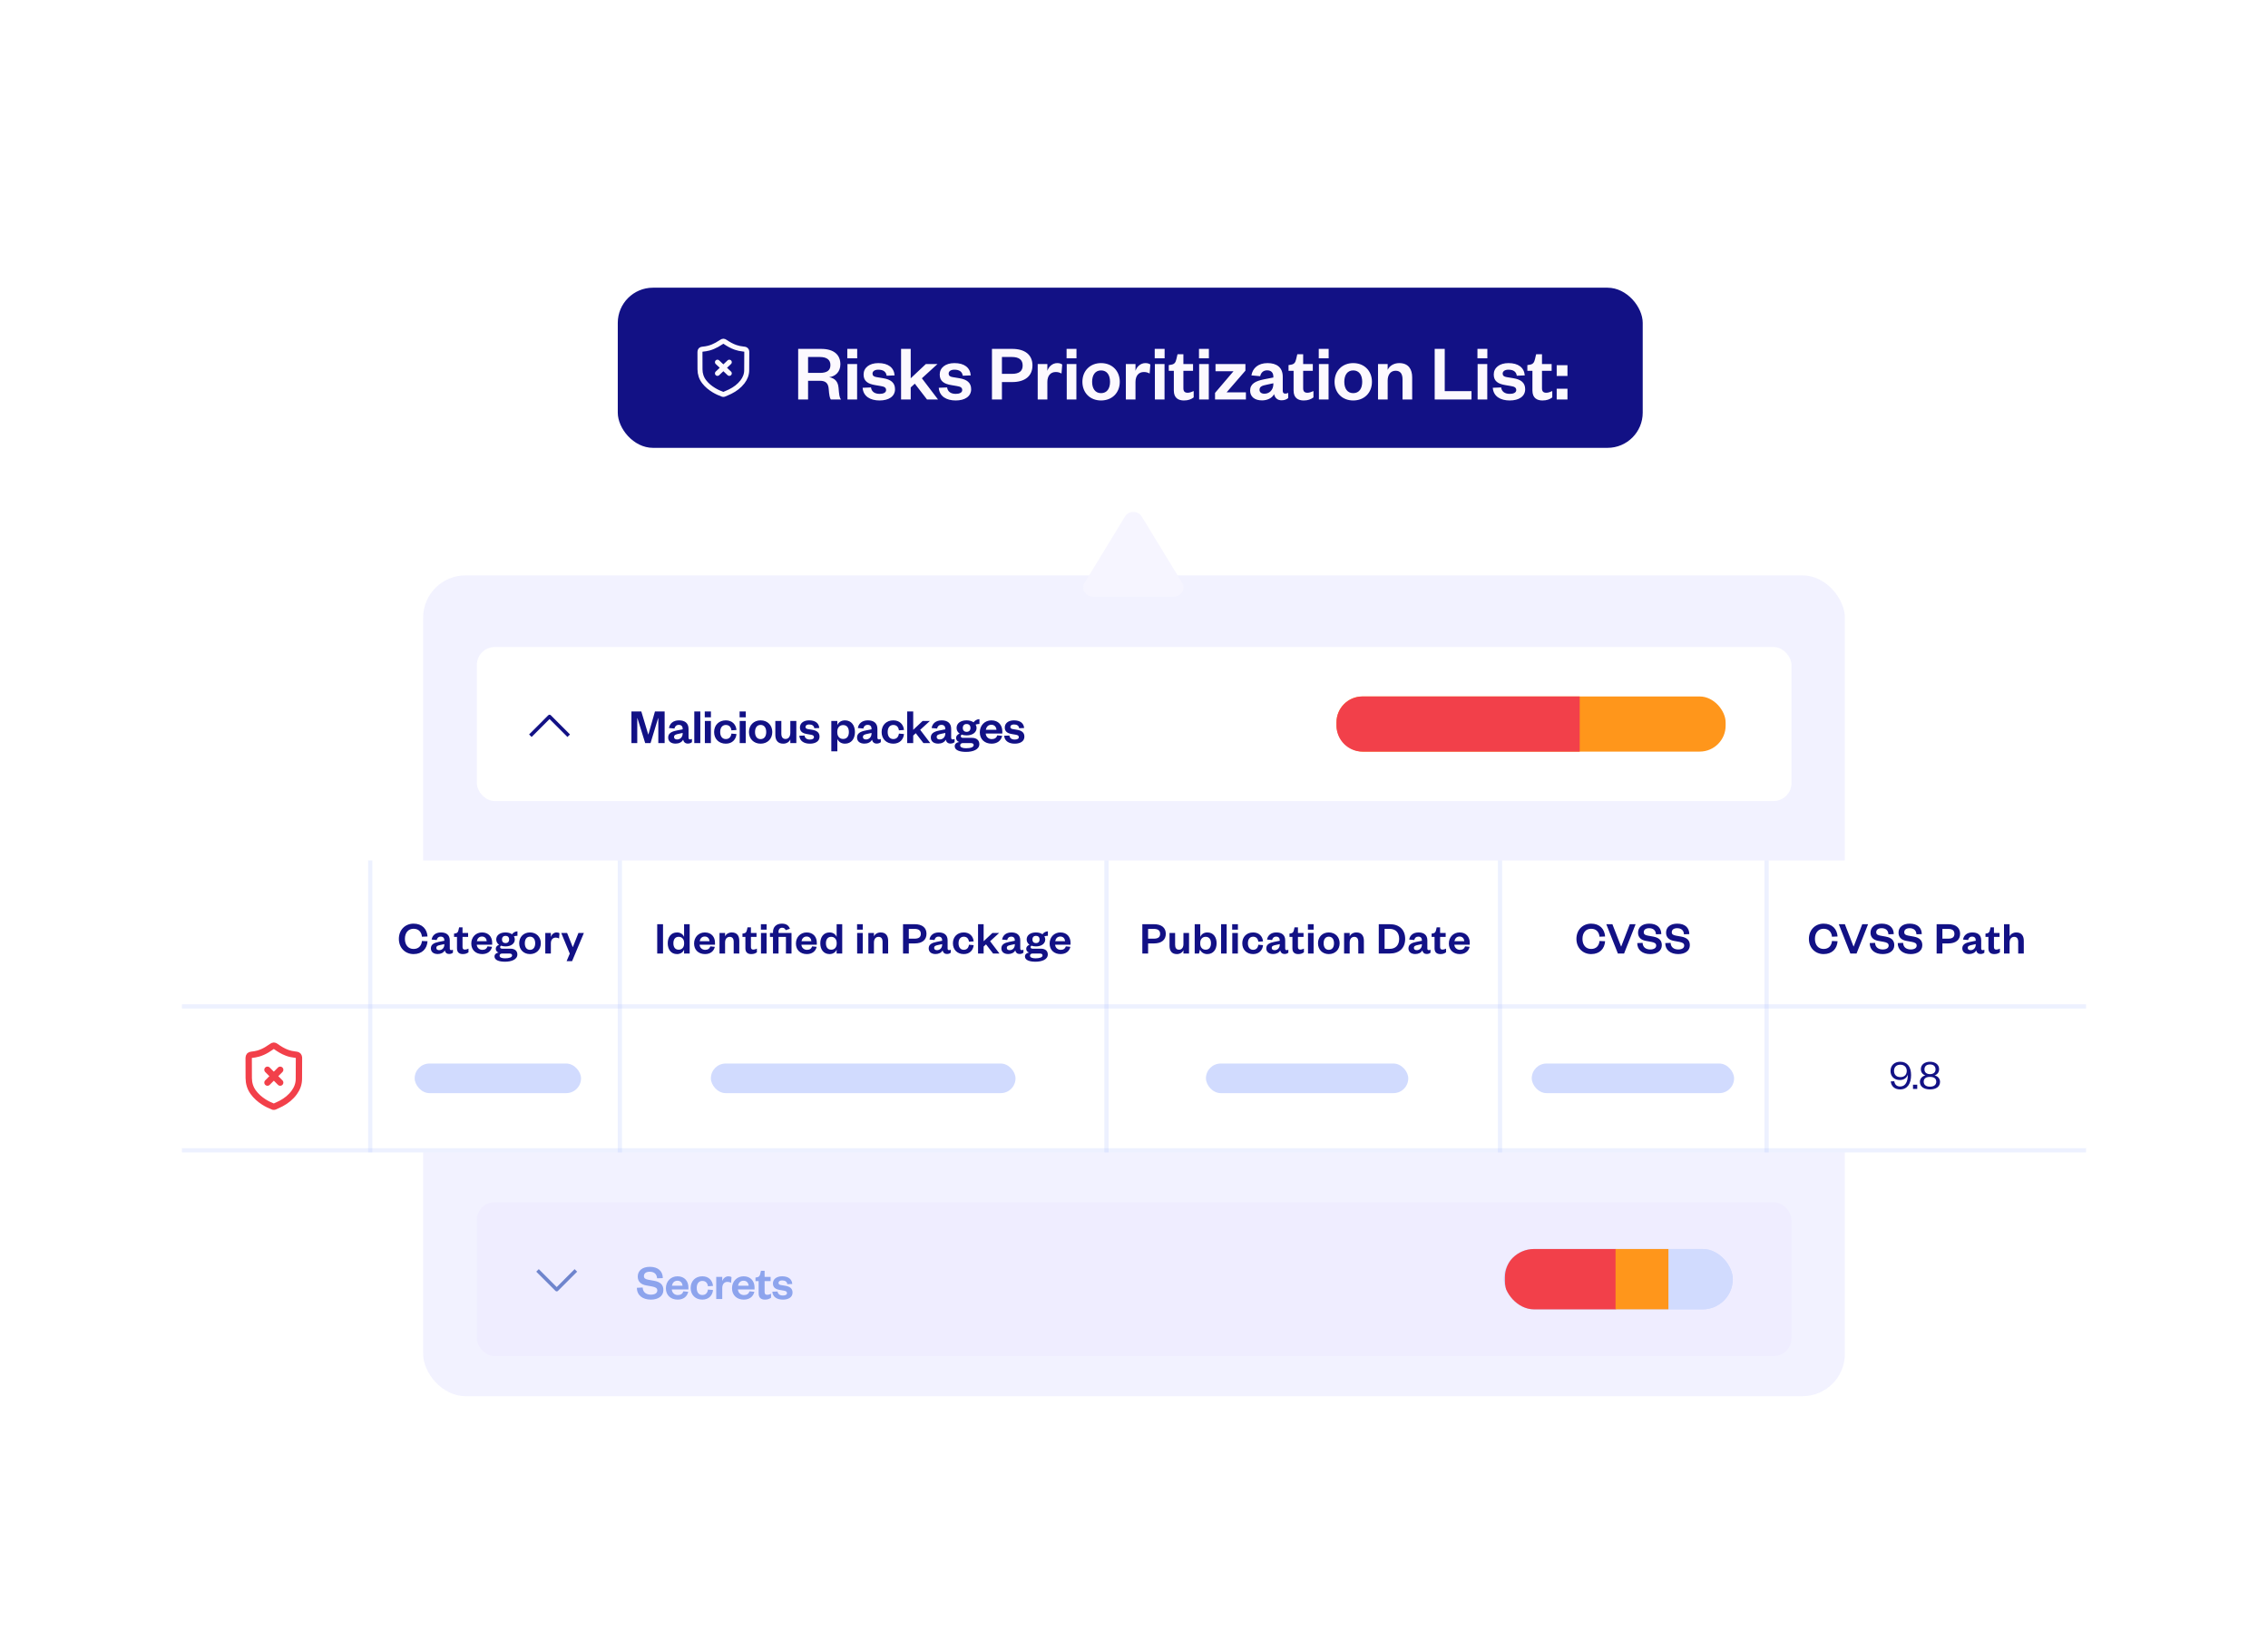 <?xml version="1.0" encoding="UTF-8"?>
<svg xmlns="http://www.w3.org/2000/svg" width="536" height="390" viewBox="0 0 536 390" fill="none">
  <g clip-path="url(#clip0_3443_2688)">
    <rect x="100" y="136" width="336" height="194" rx="10" fill="#F2F2FF"></rect>
    <rect x="112.698" y="152.932" width="310.683" height="36.401" rx="4.233" fill="white"></rect>
    <path d="M134.106 173.59L129.874 169.357L125.641 173.59" stroke="#121185" stroke-width="0.847" stroke-linecap="square" stroke-linejoin="round"></path>
    <path d="M153.744 175.631H152.476L150.651 169.752H150.604V175.631H149.229V168.164H151.564L153.199 173.592H153.235L154.787 168.164H157.075V175.631H155.581V169.752H155.534L153.744 175.631ZM161.336 173.367V173.237L160.352 173.45C159.736 173.581 159.297 173.687 159.297 174.209C159.297 174.564 159.57 174.778 160.02 174.778C160.767 174.778 161.336 174.209 161.336 173.367ZM162.722 172.277V174.363C162.722 174.635 162.864 174.766 163.09 174.766C163.232 174.766 163.374 174.73 163.528 174.659V175.418C163.303 175.595 163.018 175.749 162.544 175.749C161.952 175.749 161.573 175.406 161.442 174.837C161.146 175.441 160.435 175.761 159.664 175.761C158.574 175.761 157.91 175.216 157.91 174.315C157.91 173.32 158.716 172.905 159.902 172.668L161.336 172.384V172.265C161.336 171.684 161.027 171.329 160.423 171.329C159.83 171.329 159.51 171.684 159.392 172.194L158.1 172.075C158.278 171.009 159.096 170.262 160.482 170.262C161.833 170.262 162.722 170.902 162.722 172.277ZM164.083 168.164H165.505V175.631H164.083V168.164ZM166.58 170.404H168.003V175.631H166.58V170.404ZM166.557 169.551V168.164H168.014V169.551H166.557ZM168.769 173.023C168.769 171.364 169.919 170.262 171.531 170.262C173.083 170.262 173.937 171.281 174.055 172.538L172.858 172.621C172.752 171.838 172.313 171.352 171.531 171.352C170.749 171.352 170.203 171.933 170.203 173.023C170.203 174.102 170.749 174.683 171.531 174.683C172.313 174.683 172.752 174.185 172.858 173.391L174.055 173.498C173.937 174.754 173.083 175.773 171.531 175.773C169.919 175.773 168.769 174.683 168.769 173.023ZM174.815 170.404H176.238V175.631H174.815V170.404ZM174.792 169.551V168.164H176.249V169.551H174.792ZM178.439 173.023C178.439 174.007 178.889 174.695 179.754 174.695C180.631 174.695 181.081 174.007 181.081 173.023C181.081 172.028 180.631 171.341 179.754 171.341C178.889 171.341 178.439 172.028 178.439 173.023ZM182.515 173.023C182.515 174.647 181.378 175.773 179.754 175.773C178.142 175.773 177.004 174.647 177.004 173.023C177.004 171.4 178.142 170.262 179.754 170.262C181.378 170.262 182.515 171.4 182.515 173.023ZM186.778 173.201V170.404H188.2V175.631H186.778V174.778C186.505 175.382 185.889 175.773 185.095 175.773C183.708 175.773 183.234 174.837 183.234 173.675V170.404H184.656V173.391C184.656 174.185 184.953 174.659 185.652 174.659C186.351 174.659 186.778 174.09 186.778 173.201ZM188.907 173.901L190.139 173.853C190.222 174.481 190.696 174.801 191.419 174.801C191.941 174.801 192.367 174.623 192.367 174.244C192.367 173.889 192.13 173.735 191.609 173.652L190.779 173.509C189.665 173.332 189.049 172.917 189.049 171.945C189.049 170.949 189.89 170.262 191.218 170.262C192.664 170.262 193.529 170.914 193.624 172.075L192.45 172.123C192.356 171.53 191.953 171.234 191.206 171.234C190.696 171.234 190.365 171.459 190.365 171.815C190.365 172.099 190.554 172.265 190.933 172.324L191.929 172.49C193.031 172.668 193.683 173.13 193.683 174.114C193.683 175.18 192.759 175.773 191.407 175.773C190.045 175.773 189.002 175.18 188.907 173.901ZM197.878 172.917V173.118C197.878 174.078 198.447 174.659 199.253 174.659C200.154 174.659 200.616 174.007 200.616 173.023C200.616 172.028 200.154 171.376 199.253 171.376C198.447 171.376 197.878 171.969 197.878 172.917ZM197.89 174.635V177.575H196.468V170.404H197.89V171.412C198.127 170.772 198.755 170.262 199.692 170.262C201.232 170.262 202.05 171.483 202.05 173.023C202.05 174.564 201.232 175.773 199.692 175.773C198.755 175.773 198.127 175.263 197.89 174.635ZM205.971 173.367V173.237L204.988 173.45C204.371 173.581 203.933 173.687 203.933 174.209C203.933 174.564 204.206 174.778 204.656 174.778C205.403 174.778 205.971 174.209 205.971 173.367ZM207.358 172.277V174.363C207.358 174.635 207.5 174.766 207.725 174.766C207.868 174.766 208.01 174.73 208.164 174.659V175.418C207.939 175.595 207.654 175.749 207.18 175.749C206.588 175.749 206.208 175.406 206.078 174.837C205.782 175.441 205.071 175.761 204.3 175.761C203.21 175.761 202.546 175.216 202.546 174.315C202.546 173.32 203.352 172.905 204.537 172.668L205.971 172.384V172.265C205.971 171.684 205.663 171.329 205.059 171.329C204.466 171.329 204.146 171.684 204.028 172.194L202.736 172.075C202.914 171.009 203.731 170.262 205.118 170.262C206.469 170.262 207.358 170.902 207.358 172.277ZM208.353 173.023C208.353 171.364 209.503 170.262 211.114 170.262C212.667 170.262 213.52 171.281 213.639 172.538L212.442 172.621C212.335 171.838 211.897 171.352 211.114 171.352C210.332 171.352 209.787 171.933 209.787 173.023C209.787 174.102 210.332 174.683 211.114 174.683C211.897 174.683 212.335 174.185 212.442 173.391L213.639 173.498C213.52 174.754 212.667 175.773 211.114 175.773C209.503 175.773 208.353 174.683 208.353 173.023ZM215.821 173.853V175.631H214.399V168.164H215.821V172.502L218.049 170.404H219.768L217.469 172.502L219.851 175.631H218.227L216.426 173.296L215.821 173.853ZM223.405 173.367V173.237L222.421 173.45C221.805 173.581 221.366 173.687 221.366 174.209C221.366 174.564 221.639 174.778 222.089 174.778C222.836 174.778 223.405 174.209 223.405 173.367ZM224.792 172.277V174.363C224.792 174.635 224.934 174.766 225.159 174.766C225.301 174.766 225.443 174.73 225.597 174.659V175.418C225.372 175.595 225.088 175.749 224.614 175.749C224.021 175.749 223.642 175.406 223.512 174.837C223.215 175.441 222.504 175.761 221.734 175.761C220.644 175.761 219.98 175.216 219.98 174.315C219.98 173.32 220.786 172.905 221.971 172.668L223.405 172.384V172.265C223.405 171.684 223.097 171.329 222.492 171.329C221.9 171.329 221.58 171.684 221.461 172.194L220.169 172.075C220.347 171.009 221.165 170.262 222.552 170.262C223.903 170.262 224.792 170.902 224.792 172.277ZM230.798 172.052C230.798 173.142 229.802 173.818 228.427 173.818C228.001 173.818 227.609 173.758 227.278 173.628C227.147 173.711 227.064 173.841 227.064 174.007C227.064 174.244 227.218 174.398 227.609 174.398H229.695C230.857 174.398 231.449 175.026 231.449 175.868C231.449 177.172 229.932 177.717 228.309 177.717C226.863 177.717 225.63 177.349 225.63 176.378C225.63 175.844 226.057 175.465 226.673 175.382C226.199 175.228 225.95 174.849 225.95 174.422C225.95 173.948 226.282 173.592 226.792 173.391C226.341 173.083 226.069 172.621 226.069 172.052C226.069 170.938 227.052 170.262 228.427 170.262C229.067 170.262 229.66 170.428 230.086 170.724C230.383 170.309 230.904 169.978 231.473 169.978V171.115C231.189 171.115 230.845 171.163 230.572 171.258C230.715 171.483 230.798 171.755 230.798 172.052ZM226.922 176.164C226.922 176.638 227.467 176.852 228.309 176.852C229.352 176.852 230.11 176.615 230.11 176.105C230.11 175.761 229.826 175.631 229.352 175.631H227.609C227.23 175.631 226.922 175.785 226.922 176.164ZM229.352 172.052C229.352 171.447 228.984 171.127 228.439 171.127C227.906 171.127 227.538 171.447 227.538 172.052C227.538 172.656 227.906 172.976 228.439 172.976C228.984 172.976 229.352 172.656 229.352 172.052ZM235.695 173.806L236.845 173.924C236.572 175.086 235.672 175.773 234.332 175.773C232.721 175.773 231.559 174.742 231.559 173.095C231.559 171.447 232.732 170.262 234.297 170.262C236.004 170.262 236.881 171.447 236.881 172.869V173.379H232.958C233.005 174.149 233.609 174.695 234.38 174.695C235.079 174.695 235.494 174.398 235.695 173.806ZM232.981 172.49H235.494C235.447 171.886 235.079 171.305 234.285 171.305C233.503 171.305 233.112 171.838 232.981 172.49ZM237.319 173.901L238.551 173.853C238.634 174.481 239.108 174.801 239.831 174.801C240.353 174.801 240.779 174.623 240.779 174.244C240.779 173.889 240.542 173.735 240.021 173.652L239.191 173.509C238.077 173.332 237.461 172.917 237.461 171.945C237.461 170.949 238.302 170.262 239.63 170.262C241.075 170.262 241.941 170.914 242.035 172.075L240.862 172.123C240.767 171.53 240.364 171.234 239.618 171.234C239.108 171.234 238.776 171.459 238.776 171.815C238.776 172.099 238.966 172.265 239.345 172.324L240.341 172.49C241.443 172.668 242.095 173.13 242.095 174.114C242.095 175.18 241.17 175.773 239.819 175.773C238.456 175.773 237.413 175.18 237.319 173.901Z" fill="#121185"></path>
    <rect x="315.852" y="164.617" width="91.969" height="13.029" rx="6.131" fill="#FF961B"></rect>
    <path d="M315.852 170.748C315.852 167.362 318.597 164.617 321.983 164.617H373.332V177.646H321.983C318.597 177.646 315.852 174.901 315.852 171.515V170.748Z" fill="#F2404A"></path>
    <rect x="112.698" y="284.146" width="310.683" height="36.401" rx="4.233" fill="#EFEDFF"></rect>
    <path d="M127.335 300.574L131.568 304.807L135.8 300.574" stroke="#6F85CD" stroke-width="0.847" stroke-linecap="square" stroke-linejoin="round"></path>
    <path d="M150.519 304.38L151.882 304.321C151.942 305.483 152.783 306.004 153.826 306.004C154.75 306.004 155.343 305.637 155.343 305.009C155.343 304.44 154.893 304.226 154.11 304.072L152.688 303.812C151.527 303.598 150.721 302.958 150.721 301.726C150.721 300.327 151.823 299.426 153.565 299.426C155.521 299.426 156.623 300.434 156.647 302.093L155.284 302.14C155.236 301.121 154.573 300.588 153.553 300.588C152.676 300.588 152.179 300.979 152.179 301.619C152.179 302.164 152.57 302.354 153.245 302.484L154.62 302.733C156.09 303.006 156.777 303.705 156.777 304.914C156.777 306.383 155.509 307.177 153.826 307.177C151.906 307.177 150.519 306.182 150.519 304.38ZM161.506 305.21L162.655 305.329C162.383 306.49 161.482 307.177 160.143 307.177C158.531 307.177 157.369 306.146 157.369 304.499C157.369 302.852 158.543 301.666 160.107 301.666C161.814 301.666 162.691 302.852 162.691 304.274V304.783H158.768C158.815 305.554 159.42 306.099 160.19 306.099C160.889 306.099 161.304 305.803 161.506 305.21ZM158.792 303.894H161.304C161.257 303.29 160.889 302.709 160.095 302.709C159.313 302.709 158.922 303.243 158.792 303.894ZM163.223 304.428C163.223 302.769 164.373 301.666 165.985 301.666C167.537 301.666 168.39 302.686 168.509 303.942L167.312 304.025C167.205 303.243 166.767 302.757 165.985 302.757C165.202 302.757 164.657 303.337 164.657 304.428C164.657 305.506 165.202 306.087 165.985 306.087C166.767 306.087 167.205 305.589 167.312 304.795L168.509 304.902C168.39 306.158 167.537 307.177 165.985 307.177C164.373 307.177 163.223 306.087 163.223 304.428ZM172.884 301.88L172.777 303.207C172.505 303.053 172.268 302.982 171.924 302.982C171.189 302.982 170.691 303.503 170.691 304.451V307.035H169.269V301.809H170.691V302.804C170.881 302.212 171.426 301.666 172.149 301.666C172.469 301.666 172.73 301.749 172.884 301.88ZM177.134 305.21L178.283 305.329C178.011 306.49 177.11 307.177 175.771 307.177C174.159 307.177 172.997 306.146 172.997 304.499C172.997 302.852 174.171 301.666 175.735 301.666C177.442 301.666 178.319 302.852 178.319 304.274V304.783H174.396C174.443 305.554 175.048 306.099 175.818 306.099C176.517 306.099 176.932 305.803 177.134 305.21ZM174.42 303.894H176.932C176.885 303.29 176.517 302.709 175.723 302.709C174.941 302.709 174.55 303.243 174.42 303.894ZM179.291 305.708V302.804H178.544V301.963L178.9 301.903C179.409 301.82 179.551 301.56 179.67 301.074L179.836 300.363H180.701V301.809H182.123V302.804H180.701V305.388C180.701 305.838 180.903 306.04 181.329 306.04C181.614 306.04 181.91 305.933 182.218 305.791V306.727C181.839 307.011 181.412 307.177 180.772 307.177C179.966 307.177 179.291 306.822 179.291 305.708ZM182.527 305.305L183.76 305.257C183.843 305.886 184.317 306.206 185.04 306.206C185.561 306.206 185.988 306.028 185.988 305.649C185.988 305.293 185.751 305.139 185.229 305.056L184.4 304.914C183.286 304.736 182.669 304.321 182.669 303.349C182.669 302.354 183.511 301.666 184.838 301.666C186.284 301.666 187.149 302.318 187.244 303.48L186.071 303.527C185.976 302.934 185.573 302.638 184.826 302.638C184.317 302.638 183.985 302.863 183.985 303.219C183.985 303.503 184.175 303.669 184.554 303.729L185.549 303.894C186.652 304.072 187.303 304.534 187.303 305.518C187.303 306.585 186.379 307.177 185.028 307.177C183.665 307.177 182.622 306.585 182.527 305.305Z" fill="#8DA4ED"></path>
    <g clip-path="url(#clip1_3443_2688)">
      <rect x="355.416" y="295.213" width="54.097" height="14.267" rx="7.133" fill="#D1DBFE"></rect>
      <rect x="355.416" y="295.213" width="54.097" height="14.267" rx="6.772" fill="#D1DBFE"></rect>
      <path d="M355.657 301.923C355.657 298.182 358.689 295.15 362.43 295.15H381.9V309.542H362.43C358.689 309.542 355.657 306.51 355.657 302.769V301.923Z" fill="#F2404A"></path>
      <rect x="381.805" y="295.213" width="12.494" height="14.256" fill="#FF961B"></rect>
    </g>
  </g>
  <rect x="146" y="68" width="242.227" height="37.853" rx="8.318" fill="#121185"></rect>
  <path d="M169.555 85.61L172.354 88.25M172.354 85.61L169.555 88.25M170.829 93.212C170.096 92.945 169.386 92.628 168.72 92.224C167.84 91.69 167.05 91.052 166.422 90.237C165.75 89.37 165.439 88.385 165.433 87.302C165.426 85.957 165.426 84.611 165.423 83.266C165.423 83.229 165.423 83.193 165.426 83.155C165.451 82.751 165.606 82.578 166.016 82.532C166.517 82.477 167.013 82.418 167.5 82.285C168.176 82.101 168.817 81.834 169.423 81.494C169.809 81.277 170.181 81.038 170.554 80.801C170.871 80.6 171.051 80.594 171.366 80.806C172.141 81.331 172.95 81.796 173.841 82.106C174.412 82.304 174.998 82.427 175.599 82.487C175.731 82.501 175.863 82.515 175.993 82.541C176.286 82.6 176.437 82.765 176.478 83.058C176.485 83.11 176.487 83.164 176.487 83.217C176.48 84.637 176.469 86.055 176.467 87.475C176.467 88.519 176.101 89.431 175.469 90.254C174.699 91.258 173.705 91.991 172.576 92.551C172.088 92.794 171.579 92.993 171.081 93.212H170.829Z" stroke="#FCF9FE" stroke-width="1.182" stroke-linecap="round" stroke-linejoin="round"></path>
  <path d="M198.778 94.426H196.347C196.1 94.103 195.948 93.286 195.853 91.957C195.758 90.608 195.15 90 193.783 90H190.972V94.426H188.635V82.46H194.049C197.107 82.46 198.607 83.884 198.607 86.107C198.607 87.911 197.43 88.956 195.967 89.146C197.335 89.412 198.037 90.209 198.17 91.615C198.322 93.381 198.379 93.989 198.778 94.426ZM190.972 88.139H193.726C195.454 88.139 196.252 87.569 196.252 86.278C196.252 85.081 195.454 84.378 193.726 84.378H190.972V88.139ZM200.282 86.05H202.561V94.426H200.282V86.05ZM200.244 84.682V82.46H202.58V84.682H200.244ZM203.866 91.653L205.842 91.577C205.975 92.583 206.734 93.096 207.893 93.096C208.729 93.096 209.412 92.811 209.412 92.204C209.412 91.634 209.033 91.387 208.197 91.254L206.867 91.026C205.082 90.741 204.094 90.076 204.094 88.519C204.094 86.923 205.443 85.822 207.57 85.822C209.887 85.822 211.274 86.866 211.426 88.728L209.545 88.804C209.393 87.854 208.748 87.379 207.551 87.379C206.734 87.379 206.202 87.74 206.202 88.31C206.202 88.766 206.506 89.032 207.114 89.127L208.71 89.392C210.476 89.677 211.521 90.418 211.521 91.995C211.521 93.704 210.039 94.654 207.874 94.654C205.69 94.654 204.018 93.704 203.866 91.653ZM215.23 91.577V94.426H212.951V82.46H215.23V89.412L218.801 86.05H221.555L217.87 89.412L221.688 94.426H219.086L216.199 90.684L215.23 91.577ZM221.858 91.653L223.834 91.577C223.967 92.583 224.726 93.096 225.885 93.096C226.721 93.096 227.404 92.811 227.404 92.204C227.404 91.634 227.024 91.387 226.189 91.254L224.859 91.026C223.074 90.741 222.086 90.076 222.086 88.519C222.086 86.923 223.435 85.822 225.562 85.822C227.879 85.822 229.266 86.866 229.418 88.728L227.537 88.804C227.385 87.854 226.74 87.379 225.543 87.379C224.726 87.379 224.194 87.74 224.194 88.31C224.194 88.766 224.498 89.032 225.106 89.127L226.702 89.392C228.468 89.677 229.513 90.418 229.513 91.995C229.513 93.704 228.031 94.654 225.866 94.654C223.682 94.654 222.01 93.704 221.858 91.653ZM236.787 88.367H239.123C240.908 88.367 241.687 87.683 241.687 86.391C241.687 85.1 240.908 84.378 239.123 84.378H236.787V88.367ZM236.787 90.304V94.426H234.432V82.46H239.199C242.257 82.46 244.004 83.884 244.004 86.373C244.004 88.861 242.257 90.304 239.199 90.304H236.787ZM251.037 86.164L250.866 88.291C250.429 88.044 250.049 87.93 249.498 87.93C248.32 87.93 247.523 88.766 247.523 90.285V94.426H245.243V86.05H247.523V87.645C247.827 86.695 248.7 85.822 249.859 85.822C250.372 85.822 250.79 85.955 251.037 86.164ZM252.106 86.05H254.386V94.426H252.106V86.05ZM252.068 84.682V82.46H254.405V84.682H252.068ZM258.103 90.247C258.103 91.824 258.825 92.925 260.211 92.925C261.617 92.925 262.338 91.824 262.338 90.247C262.338 88.652 261.617 87.55 260.211 87.55C258.825 87.55 258.103 88.652 258.103 90.247ZM264.637 90.247C264.637 92.849 262.813 94.654 260.211 94.654C257.628 94.654 255.805 92.849 255.805 90.247C255.805 87.645 257.628 85.822 260.211 85.822C262.813 85.822 264.637 87.645 264.637 90.247ZM271.866 86.164L271.695 88.291C271.259 88.044 270.879 87.93 270.328 87.93C269.15 87.93 268.353 88.766 268.353 90.285V94.426H266.073V86.05H268.353V87.645C268.657 86.695 269.53 85.822 270.689 85.822C271.202 85.822 271.62 85.955 271.866 86.164ZM272.936 86.05H275.216V94.426H272.936V86.05ZM272.898 84.682V82.46H275.235V84.682H272.898ZM277.413 92.299V87.645H276.217V86.296L276.786 86.202C277.603 86.069 277.831 85.651 278.021 84.872L278.287 83.732H279.673V86.05H281.953V87.645H279.673V91.786C279.673 92.507 279.996 92.83 280.68 92.83C281.136 92.83 281.611 92.659 282.105 92.431V93.932C281.497 94.388 280.813 94.654 279.787 94.654C278.496 94.654 277.413 94.084 277.413 92.299ZM283.398 86.05H285.677V94.426H283.398V86.05ZM283.36 84.682V82.46H285.696V84.682H283.36ZM291.521 87.74H287.267V86.05H294.332V87.607L289.888 92.735H294.446V94.426H287.153V92.868L291.521 87.74ZM300.933 90.798V90.589L299.356 90.931C298.368 91.14 297.666 91.311 297.666 92.147C297.666 92.716 298.103 93.058 298.824 93.058C300.021 93.058 300.933 92.147 300.933 90.798ZM303.155 89.051V92.394C303.155 92.83 303.383 93.039 303.744 93.039C303.972 93.039 304.199 92.982 304.446 92.868V94.084C304.085 94.369 303.63 94.616 302.87 94.616C301.92 94.616 301.312 94.065 301.103 93.153C300.629 94.122 299.489 94.635 298.254 94.635C296.507 94.635 295.443 93.761 295.443 92.317C295.443 90.722 296.735 90.057 298.634 89.677L300.933 89.222V89.032C300.933 88.101 300.439 87.531 299.47 87.531C298.52 87.531 298.008 88.101 297.818 88.918L295.747 88.728C296.032 87.018 297.343 85.822 299.565 85.822C301.73 85.822 303.155 86.847 303.155 89.051ZM305.718 92.299V87.645H304.521V86.296L305.091 86.202C305.908 86.069 306.136 85.651 306.326 84.872L306.592 83.732H307.978V86.05H310.258V87.645H307.978V91.786C307.978 92.507 308.301 92.83 308.985 92.83C309.441 92.83 309.916 92.659 310.409 92.431V93.932C309.802 94.388 309.118 94.654 308.092 94.654C306.801 94.654 305.718 94.084 305.718 92.299ZM311.703 86.05H313.982V94.426H311.703V86.05ZM311.665 84.682V82.46H314.001V84.682H311.665ZM317.699 90.247C317.699 91.824 318.421 92.925 319.807 92.925C321.213 92.925 321.934 91.824 321.934 90.247C321.934 88.652 321.213 87.55 319.807 87.55C318.421 87.55 317.699 88.652 317.699 90.247ZM324.233 90.247C324.233 92.849 322.409 94.654 319.807 94.654C317.224 94.654 315.401 92.849 315.401 90.247C315.401 87.645 317.224 85.822 319.807 85.822C322.409 85.822 324.233 87.645 324.233 90.247ZM327.949 89.943V94.426H325.669V86.05H327.949V87.417C328.367 86.468 329.43 85.822 330.684 85.822C332.925 85.822 333.742 87.341 333.742 89.203V94.426H331.463V89.658C331.463 88.367 330.95 87.626 329.829 87.626C328.67 87.626 327.949 88.538 327.949 89.943ZM339.063 82.46H341.437V92.45H347.762V94.426H339.063V82.46ZM349.207 86.05H351.487V94.426H349.207V86.05ZM349.169 84.682V82.46H351.506V84.682H349.169ZM352.792 91.653L354.767 91.577C354.9 92.583 355.66 93.096 356.818 93.096C357.654 93.096 358.338 92.811 358.338 92.204C358.338 91.634 357.958 91.387 357.122 91.254L355.793 91.026C354.007 90.741 353.02 90.076 353.02 88.519C353.02 86.923 354.368 85.822 356.495 85.822C358.813 85.822 360.199 86.866 360.351 88.728L358.471 88.804C358.319 87.854 357.673 87.379 356.476 87.379C355.66 87.379 355.128 87.74 355.128 88.31C355.128 88.766 355.432 89.032 356.039 89.127L357.635 89.392C359.401 89.677 360.446 90.418 360.446 91.995C360.446 93.704 358.965 94.654 356.799 94.654C354.615 94.654 352.944 93.704 352.792 91.653ZM362.161 92.299V87.645H360.964V86.296L361.534 86.202C362.351 86.069 362.579 85.651 362.769 84.872L363.035 83.732H364.421V86.05H366.7V87.645H364.421V91.786C364.421 92.507 364.744 92.83 365.428 92.83C365.884 92.83 366.359 92.659 366.852 92.431V93.932C366.245 94.388 365.561 94.654 364.535 94.654C363.244 94.654 362.161 94.084 362.161 92.299ZM367.897 94.426V91.881H370.442V94.426H367.897ZM367.897 88.861V86.316H370.442V88.861H367.897Z" fill="#FCF9FE"></path>
  <path d="M265.871 122.082C266.751 120.639 268.949 120.639 269.828 122.082L279.39 137.771C280.269 139.213 279.17 141.016 277.412 141.016H258.288C256.529 141.016 255.43 139.213 256.309 137.771L265.871 122.082Z" fill="#F6F5FF"></path>
  <g filter="url(#filter0_d_3443_2688)">
    <rect x="43" y="199" width="450" height="69" rx="8" fill="white"></rect>
    <path d="M94.263 217.535C94.263 215.401 95.77 213.938 97.739 213.938C99.785 213.938 100.918 215.225 101.039 216.974L99.719 217.029C99.62 215.995 99.004 215.148 97.739 215.148C96.507 215.148 95.693 216.072 95.693 217.535C95.693 218.998 96.507 219.922 97.739 219.922C99.004 219.922 99.62 219.075 99.719 218.041L101.039 218.096C100.918 219.856 99.785 221.132 97.739 221.132C95.77 221.132 94.263 219.669 94.263 217.535ZM105.009 218.899V218.778L104.096 218.976C103.524 219.097 103.117 219.196 103.117 219.68C103.117 220.01 103.37 220.208 103.788 220.208C104.481 220.208 105.009 219.68 105.009 218.899ZM106.296 217.887V219.823C106.296 220.076 106.428 220.197 106.637 220.197C106.769 220.197 106.901 220.164 107.044 220.098V220.802C106.835 220.967 106.571 221.11 106.131 221.11C105.581 221.11 105.229 220.791 105.108 220.263C104.833 220.824 104.173 221.121 103.458 221.121C102.446 221.121 101.83 220.615 101.83 219.779C101.83 218.855 102.578 218.47 103.678 218.25L105.009 217.986V217.876C105.009 217.337 104.723 217.007 104.162 217.007C103.612 217.007 103.315 217.337 103.205 217.81L102.006 217.7C102.171 216.71 102.93 216.017 104.217 216.017C105.471 216.017 106.296 216.611 106.296 217.887ZM108.001 219.768V217.073H107.308V216.292L107.638 216.237C108.111 216.16 108.243 215.918 108.353 215.467L108.507 214.807H109.31V216.149H110.63V217.073H109.31V219.471C109.31 219.889 109.497 220.076 109.893 220.076C110.157 220.076 110.432 219.977 110.718 219.845V220.714C110.366 220.978 109.97 221.132 109.376 221.132C108.628 221.132 108.001 220.802 108.001 219.768ZM115.218 219.306L116.285 219.416C116.032 220.494 115.196 221.132 113.953 221.132C112.457 221.132 111.379 220.175 111.379 218.646C111.379 217.117 112.468 216.017 113.92 216.017C115.504 216.017 116.318 217.117 116.318 218.437V218.91H112.677C112.721 219.625 113.282 220.131 113.997 220.131C114.646 220.131 115.031 219.856 115.218 219.306ZM112.699 218.085H115.031C114.987 217.524 114.646 216.985 113.909 216.985C113.183 216.985 112.82 217.48 112.699 218.085ZM121.664 217.678C121.664 218.69 120.74 219.317 119.464 219.317C119.068 219.317 118.705 219.262 118.397 219.141C118.276 219.218 118.199 219.339 118.199 219.493C118.199 219.713 118.342 219.856 118.705 219.856H120.641C121.719 219.856 122.269 220.439 122.269 221.22C122.269 222.43 120.861 222.936 119.354 222.936C118.012 222.936 116.868 222.595 116.868 221.693C116.868 221.198 117.264 220.846 117.836 220.769C117.396 220.626 117.165 220.274 117.165 219.878C117.165 219.438 117.473 219.108 117.946 218.921C117.528 218.635 117.275 218.206 117.275 217.678C117.275 216.644 118.188 216.017 119.464 216.017C120.058 216.017 120.608 216.171 121.004 216.446C121.279 216.061 121.763 215.753 122.291 215.753V216.809C122.027 216.809 121.708 216.853 121.455 216.941C121.587 217.15 121.664 217.403 121.664 217.678ZM118.067 221.495C118.067 221.935 118.573 222.133 119.354 222.133C120.322 222.133 121.026 221.913 121.026 221.44C121.026 221.121 120.762 221 120.322 221H118.705C118.353 221 118.067 221.143 118.067 221.495ZM120.322 217.678C120.322 217.117 119.981 216.82 119.475 216.82C118.98 216.82 118.639 217.117 118.639 217.678C118.639 218.239 118.98 218.536 119.475 218.536C119.981 218.536 120.322 218.239 120.322 217.678ZM124.032 218.58C124.032 219.493 124.45 220.131 125.253 220.131C126.067 220.131 126.485 219.493 126.485 218.58C126.485 217.656 126.067 217.018 125.253 217.018C124.45 217.018 124.032 217.656 124.032 218.58ZM127.816 218.58C127.816 220.087 126.76 221.132 125.253 221.132C123.757 221.132 122.701 220.087 122.701 218.58C122.701 217.073 123.757 216.017 125.253 216.017C126.76 216.017 127.816 217.073 127.816 218.58ZM132.223 216.215L132.124 217.447C131.871 217.304 131.651 217.238 131.332 217.238C130.65 217.238 130.188 217.722 130.188 218.602V221H128.868V216.149H130.188V217.073C130.364 216.523 130.87 216.017 131.541 216.017C131.838 216.017 132.08 216.094 132.223 216.215ZM135.205 222.804H133.907L134.655 221.022L132.642 216.149H134.028L135.348 219.46H135.392L136.701 216.149H137.988L135.205 222.804Z" fill="#121185"></path>
    <path d="M155.319 214.07H156.694V221H155.319V214.07ZM161.681 218.668V218.481C161.681 217.601 161.142 217.051 160.394 217.051C159.569 217.051 159.14 217.656 159.14 218.58C159.14 219.493 159.569 220.098 160.394 220.098C161.142 220.098 161.681 219.559 161.681 218.668ZM161.67 221V220.076C161.45 220.659 160.856 221.132 159.998 221.132C158.557 221.132 157.809 220.01 157.809 218.58C157.809 217.15 158.557 216.017 159.998 216.017C160.856 216.017 161.45 216.49 161.67 217.084V214.07H162.99V221H161.67ZM167.873 219.306L168.94 219.416C168.687 220.494 167.851 221.132 166.608 221.132C165.112 221.132 164.034 220.175 164.034 218.646C164.034 217.117 165.123 216.017 166.575 216.017C168.159 216.017 168.973 217.117 168.973 218.437V218.91H165.332C165.376 219.625 165.937 220.131 166.652 220.131C167.301 220.131 167.686 219.856 167.873 219.306ZM165.354 218.085H167.686C167.642 217.524 167.301 216.985 166.564 216.985C165.838 216.985 165.475 217.48 165.354 218.085ZM171.36 218.404V221H170.04V216.149H171.36V216.941C171.602 216.391 172.218 216.017 172.944 216.017C174.242 216.017 174.715 216.897 174.715 217.975V221H173.395V218.239C173.395 217.491 173.098 217.062 172.449 217.062C171.778 217.062 171.36 217.59 171.36 218.404ZM176.161 219.768V217.073H175.468V216.292L175.798 216.237C176.271 216.16 176.403 215.918 176.513 215.467L176.667 214.807H177.47V216.149H178.79V217.073H177.47V219.471C177.47 219.889 177.657 220.076 178.053 220.076C178.317 220.076 178.592 219.977 178.878 219.845V220.714C178.526 220.978 178.13 221.132 177.536 221.132C176.788 221.132 176.161 220.802 176.161 219.768ZM179.847 216.149H181.167V221H179.847V216.149ZM179.825 215.357V214.07H181.178V215.357H179.825ZM182.682 217.073H181.967V216.149H182.682V215.929C182.682 214.697 183.496 213.938 184.772 213.938C185.817 213.938 186.378 214.356 186.686 215.148L185.685 215.478C185.564 215.159 185.3 214.906 184.849 214.906C184.332 214.906 183.991 215.247 183.991 215.885V216.149H187.06V221H185.74V217.073H183.991V221H182.682V217.073ZM191.939 219.306L193.006 219.416C192.753 220.494 191.917 221.132 190.674 221.132C189.178 221.132 188.1 220.175 188.1 218.646C188.1 217.117 189.189 216.017 190.641 216.017C192.225 216.017 193.039 217.117 193.039 218.437V218.91H189.398C189.442 219.625 190.003 220.131 190.718 220.131C191.367 220.131 191.752 219.856 191.939 219.306ZM189.42 218.085H191.752C191.708 217.524 191.367 216.985 190.63 216.985C189.904 216.985 189.541 217.48 189.42 218.085ZM197.735 218.668V218.481C197.735 217.601 197.196 217.051 196.448 217.051C195.623 217.051 195.194 217.656 195.194 218.58C195.194 219.493 195.623 220.098 196.448 220.098C197.196 220.098 197.735 219.559 197.735 218.668ZM197.724 221V220.076C197.504 220.659 196.91 221.132 196.052 221.132C194.611 221.132 193.863 220.01 193.863 218.58C193.863 217.15 194.611 216.017 196.052 216.017C196.91 216.017 197.504 216.49 197.724 217.084V214.07H199.044V221H197.724ZM202.571 216.149H203.891V221H202.571V216.149ZM202.549 215.357V214.07H203.902V215.357H202.549ZM206.539 218.404V221H205.219V216.149H206.539V216.941C206.781 216.391 207.397 216.017 208.123 216.017C209.421 216.017 209.894 216.897 209.894 217.975V221H208.574V218.239C208.574 217.491 208.277 217.062 207.628 217.062C206.957 217.062 206.539 217.59 206.539 218.404ZM214.78 217.491H216.133C217.167 217.491 217.618 217.095 217.618 216.347C217.618 215.599 217.167 215.181 216.133 215.181H214.78V217.491ZM214.78 218.613V221H213.416V214.07H216.177C217.948 214.07 218.96 214.895 218.96 216.336C218.96 217.777 217.948 218.613 216.177 218.613H214.78ZM222.662 218.899V218.778L221.749 218.976C221.177 219.097 220.77 219.196 220.77 219.68C220.77 220.01 221.023 220.208 221.441 220.208C222.134 220.208 222.662 219.68 222.662 218.899ZM223.949 217.887V219.823C223.949 220.076 224.081 220.197 224.29 220.197C224.422 220.197 224.554 220.164 224.697 220.098V220.802C224.488 220.967 224.224 221.11 223.784 221.11C223.234 221.11 222.882 220.791 222.761 220.263C222.486 220.824 221.826 221.121 221.111 221.121C220.099 221.121 219.483 220.615 219.483 219.779C219.483 218.855 220.231 218.47 221.331 218.25L222.662 217.986V217.876C222.662 217.337 222.376 217.007 221.815 217.007C221.265 217.007 220.968 217.337 220.858 217.81L219.659 217.7C219.824 216.71 220.583 216.017 221.87 216.017C223.124 216.017 223.949 216.611 223.949 217.887ZM225.202 218.58C225.202 217.04 226.269 216.017 227.765 216.017C229.206 216.017 229.998 216.963 230.108 218.129L228.997 218.206C228.898 217.48 228.491 217.029 227.765 217.029C227.039 217.029 226.533 217.568 226.533 218.58C226.533 219.581 227.039 220.12 227.765 220.12C228.491 220.12 228.898 219.658 228.997 218.921L230.108 219.02C229.998 220.186 229.206 221.132 227.765 221.132C226.269 221.132 225.202 220.12 225.202 218.58ZM232.464 219.35V221H231.144V214.07H232.464V218.096L234.532 216.149H236.127L233.993 218.096L236.204 221H234.697L233.025 218.833L232.464 219.35ZM239.833 218.899V218.778L238.92 218.976C238.348 219.097 237.941 219.196 237.941 219.68C237.941 220.01 238.194 220.208 238.612 220.208C239.305 220.208 239.833 219.68 239.833 218.899ZM241.12 217.887V219.823C241.12 220.076 241.252 220.197 241.461 220.197C241.593 220.197 241.725 220.164 241.868 220.098V220.802C241.659 220.967 241.395 221.11 240.955 221.11C240.405 221.11 240.053 220.791 239.932 220.263C239.657 220.824 238.997 221.121 238.282 221.121C237.27 221.121 236.654 220.615 236.654 219.779C236.654 218.855 237.402 218.47 238.502 218.25L239.833 217.986V217.876C239.833 217.337 239.547 217.007 238.986 217.007C238.436 217.007 238.139 217.337 238.029 217.81L236.83 217.7C236.995 216.71 237.754 216.017 239.041 216.017C240.295 216.017 241.12 216.611 241.12 217.887ZM247.024 217.678C247.024 218.69 246.1 219.317 244.824 219.317C244.428 219.317 244.065 219.262 243.757 219.141C243.636 219.218 243.559 219.339 243.559 219.493C243.559 219.713 243.702 219.856 244.065 219.856H246.001C247.079 219.856 247.629 220.439 247.629 221.22C247.629 222.43 246.221 222.936 244.714 222.936C243.372 222.936 242.228 222.595 242.228 221.693C242.228 221.198 242.624 220.846 243.196 220.769C242.756 220.626 242.525 220.274 242.525 219.878C242.525 219.438 242.833 219.108 243.306 218.921C242.888 218.635 242.635 218.206 242.635 217.678C242.635 216.644 243.548 216.017 244.824 216.017C245.418 216.017 245.968 216.171 246.364 216.446C246.639 216.061 247.123 215.753 247.651 215.753V216.809C247.387 216.809 247.068 216.853 246.815 216.941C246.947 217.15 247.024 217.403 247.024 217.678ZM243.427 221.495C243.427 221.935 243.933 222.133 244.714 222.133C245.682 222.133 246.386 221.913 246.386 221.44C246.386 221.121 246.122 221 245.682 221H244.065C243.713 221 243.427 221.143 243.427 221.495ZM245.682 217.678C245.682 217.117 245.341 216.82 244.835 216.82C244.34 216.82 243.999 217.117 243.999 217.678C243.999 218.239 244.34 218.536 244.835 218.536C245.341 218.536 245.682 218.239 245.682 217.678ZM251.9 219.306L252.967 219.416C252.714 220.494 251.878 221.132 250.635 221.132C249.139 221.132 248.061 220.175 248.061 218.646C248.061 217.117 249.15 216.017 250.602 216.017C252.186 216.017 253 217.117 253 218.437V218.91H249.359C249.403 219.625 249.964 220.131 250.679 220.131C251.328 220.131 251.713 219.856 251.9 219.306ZM249.381 218.085H251.713C251.669 217.524 251.328 216.985 250.591 216.985C249.865 216.985 249.502 217.48 249.381 218.085Z" fill="#121185"></path>
    <path d="M271.334 217.491H272.687C273.721 217.491 274.172 217.095 274.172 216.347C274.172 215.599 273.721 215.181 272.687 215.181H271.334V217.491ZM271.334 218.613V221H269.97V214.07H272.731C274.502 214.07 275.514 214.895 275.514 216.336C275.514 217.777 274.502 218.613 272.731 218.613H271.334ZM279.686 218.745V216.149H281.006V221H279.686V220.208C279.433 220.769 278.861 221.132 278.124 221.132C276.837 221.132 276.397 220.263 276.397 219.185V216.149H277.717V218.921C277.717 219.658 277.992 220.098 278.641 220.098C279.29 220.098 279.686 219.57 279.686 218.745ZM283.653 218.481V218.668C283.653 219.559 284.181 220.098 284.929 220.098C285.765 220.098 286.194 219.493 286.194 218.58C286.194 217.656 285.765 217.051 284.929 217.051C284.181 217.051 283.653 217.601 283.653 218.481ZM283.598 220.065L283.356 221H282.344V214.07H283.664V217.084C283.884 216.49 284.467 216.017 285.336 216.017C286.766 216.017 287.525 217.15 287.525 218.58C287.525 220.01 286.766 221.132 285.314 221.132C284.467 221.132 283.851 220.67 283.598 220.065ZM288.579 214.07H289.899V221H288.579V214.07ZM291.227 216.149H292.547V221H291.227V216.149ZM291.205 215.357V214.07H292.558V215.357H291.205ZM293.589 218.58C293.589 217.04 294.656 216.017 296.152 216.017C297.593 216.017 298.385 216.963 298.495 218.129L297.384 218.206C297.285 217.48 296.878 217.029 296.152 217.029C295.426 217.029 294.92 217.568 294.92 218.58C294.92 219.581 295.426 220.12 296.152 220.12C296.878 220.12 297.285 219.658 297.384 218.921L298.495 219.02C298.385 220.186 297.593 221.132 296.152 221.132C294.656 221.132 293.589 220.12 293.589 218.58ZM302.445 218.899V218.778L301.532 218.976C300.96 219.097 300.553 219.196 300.553 219.68C300.553 220.01 300.806 220.208 301.224 220.208C301.917 220.208 302.445 219.68 302.445 218.899ZM303.732 217.887V219.823C303.732 220.076 303.864 220.197 304.073 220.197C304.205 220.197 304.337 220.164 304.48 220.098V220.802C304.271 220.967 304.007 221.11 303.567 221.11C303.017 221.11 302.665 220.791 302.544 220.263C302.269 220.824 301.609 221.121 300.894 221.121C299.882 221.121 299.266 220.615 299.266 219.779C299.266 218.855 300.014 218.47 301.114 218.25L302.445 217.986V217.876C302.445 217.337 302.159 217.007 301.598 217.007C301.048 217.007 300.751 217.337 300.641 217.81L299.442 217.7C299.607 216.71 300.366 216.017 301.653 216.017C302.907 216.017 303.732 216.611 303.732 217.887ZM305.437 219.768V217.073H304.744V216.292L305.074 216.237C305.547 216.16 305.679 215.918 305.789 215.467L305.943 214.807H306.746V216.149H308.066V217.073H306.746V219.471C306.746 219.889 306.933 220.076 307.329 220.076C307.593 220.076 307.868 219.977 308.154 219.845V220.714C307.802 220.978 307.406 221.132 306.812 221.132C306.064 221.132 305.437 220.802 305.437 219.768ZM309.123 216.149H310.443V221H309.123V216.149ZM309.101 215.357V214.07H310.454V215.357H309.101ZM312.815 218.58C312.815 219.493 313.233 220.131 314.036 220.131C314.85 220.131 315.268 219.493 315.268 218.58C315.268 217.656 314.85 217.018 314.036 217.018C313.233 217.018 312.815 217.656 312.815 218.58ZM316.599 218.58C316.599 220.087 315.543 221.132 314.036 221.132C312.54 221.132 311.484 220.087 311.484 218.58C311.484 217.073 312.54 216.017 314.036 216.017C315.543 216.017 316.599 217.073 316.599 218.58ZM318.972 218.404V221H317.652V216.149H318.972V216.941C319.214 216.391 319.83 216.017 320.556 216.017C321.854 216.017 322.327 216.897 322.327 217.975V221H321.007V218.239C321.007 217.491 320.71 217.062 320.061 217.062C319.39 217.062 318.972 217.59 318.972 218.404ZM327.223 219.9H328.378C329.841 219.9 330.666 219.02 330.666 217.524C330.666 216.05 329.841 215.17 328.378 215.17H327.223V219.9ZM325.848 221V214.07H328.466C330.699 214.07 332.085 215.368 332.085 217.535C332.085 219.702 330.699 221 328.466 221H325.848ZM336.04 218.899V218.778L335.127 218.976C334.555 219.097 334.148 219.196 334.148 219.68C334.148 220.01 334.401 220.208 334.819 220.208C335.512 220.208 336.04 219.68 336.04 218.899ZM337.327 217.887V219.823C337.327 220.076 337.459 220.197 337.668 220.197C337.8 220.197 337.932 220.164 338.075 220.098V220.802C337.866 220.967 337.602 221.11 337.162 221.11C336.612 221.11 336.26 220.791 336.139 220.263C335.864 220.824 335.204 221.121 334.489 221.121C333.477 221.121 332.861 220.615 332.861 219.779C332.861 218.855 333.609 218.47 334.709 218.25L336.04 217.986V217.876C336.04 217.337 335.754 217.007 335.193 217.007C334.643 217.007 334.346 217.337 334.236 217.81L333.037 217.7C333.202 216.71 333.961 216.017 335.248 216.017C336.502 216.017 337.327 216.611 337.327 217.887ZM339.031 219.768V217.073H338.338V216.292L338.668 216.237C339.141 216.16 339.273 215.918 339.383 215.467L339.537 214.807H340.34V216.149H341.66V217.073H340.34V219.471C340.34 219.889 340.527 220.076 340.923 220.076C341.187 220.076 341.462 219.977 341.748 219.845V220.714C341.396 220.978 341 221.132 340.406 221.132C339.658 221.132 339.031 220.802 339.031 219.768ZM346.249 219.306L347.316 219.416C347.063 220.494 346.227 221.132 344.984 221.132C343.488 221.132 342.41 220.175 342.41 218.646C342.41 217.117 343.499 216.017 344.951 216.017C346.535 216.017 347.349 217.117 347.349 218.437V218.91H343.708C343.752 219.625 344.313 220.131 345.028 220.131C345.677 220.131 346.062 219.856 346.249 219.306ZM343.73 218.085H346.062C346.018 217.524 345.677 216.985 344.94 216.985C344.214 216.985 343.851 217.48 343.73 218.085Z" fill="#121185"></path>
    <path d="M372.56 217.535C372.56 215.401 374.067 213.938 376.036 213.938C378.082 213.938 379.215 215.225 379.336 216.974L378.016 217.029C377.917 215.995 377.301 215.148 376.036 215.148C374.804 215.148 373.99 216.072 373.99 217.535C373.99 218.998 374.804 219.922 376.036 219.922C377.301 219.922 377.917 219.075 378.016 218.041L379.336 218.096C379.215 219.856 378.082 221.132 376.036 221.132C374.067 221.132 372.56 219.669 372.56 217.535ZM383.82 221H382.357L379.618 214.07H381.059L383.105 219.328H383.149L385.173 214.07H386.548L383.82 221ZM386.932 218.536L388.197 218.481C388.252 219.559 389.033 220.043 390.001 220.043C390.859 220.043 391.409 219.702 391.409 219.119C391.409 218.591 390.991 218.393 390.265 218.25L388.945 218.008C387.867 217.81 387.119 217.216 387.119 216.072C387.119 214.774 388.142 213.938 389.759 213.938C391.574 213.938 392.597 214.873 392.619 216.413L391.354 216.457C391.31 215.511 390.694 215.016 389.748 215.016C388.934 215.016 388.472 215.379 388.472 215.973C388.472 216.479 388.835 216.655 389.462 216.776L390.738 217.007C392.102 217.26 392.74 217.909 392.74 219.031C392.74 220.395 391.563 221.132 390.001 221.132C388.219 221.132 386.932 220.208 386.932 218.536ZM393.554 218.536L394.819 218.481C394.874 219.559 395.655 220.043 396.623 220.043C397.481 220.043 398.031 219.702 398.031 219.119C398.031 218.591 397.613 218.393 396.887 218.25L395.567 218.008C394.489 217.81 393.741 217.216 393.741 216.072C393.741 214.774 394.764 213.938 396.381 213.938C398.196 213.938 399.219 214.873 399.241 216.413L397.976 216.457C397.932 215.511 397.316 215.016 396.37 215.016C395.556 215.016 395.094 215.379 395.094 215.973C395.094 216.479 395.457 216.655 396.084 216.776L397.36 217.007C398.724 217.26 399.362 217.909 399.362 219.031C399.362 220.395 398.185 221.132 396.623 221.132C394.841 221.132 393.554 220.208 393.554 218.536Z" fill="#121185"></path>
    <path d="M427.5 217.535C427.5 215.401 429.007 213.938 430.976 213.938C433.022 213.938 434.155 215.225 434.276 216.974L432.956 217.029C432.857 215.995 432.241 215.148 430.976 215.148C429.744 215.148 428.93 216.072 428.93 217.535C428.93 218.998 429.744 219.922 430.976 219.922C432.241 219.922 432.857 219.075 432.956 218.041L434.276 218.096C434.155 219.856 433.022 221.132 430.976 221.132C429.007 221.132 427.5 219.669 427.5 217.535ZM438.76 221H437.297L434.558 214.07H435.999L438.045 219.328H438.089L440.113 214.07H441.488L438.76 221ZM441.872 218.536L443.137 218.481C443.192 219.559 443.973 220.043 444.941 220.043C445.799 220.043 446.349 219.702 446.349 219.119C446.349 218.591 445.931 218.393 445.205 218.25L443.885 218.008C442.807 217.81 442.059 217.216 442.059 216.072C442.059 214.774 443.082 213.938 444.699 213.938C446.514 213.938 447.537 214.873 447.559 216.413L446.294 216.457C446.25 215.511 445.634 215.016 444.688 215.016C443.874 215.016 443.412 215.379 443.412 215.973C443.412 216.479 443.775 216.655 444.402 216.776L445.678 217.007C447.042 217.26 447.68 217.909 447.68 219.031C447.68 220.395 446.503 221.132 444.941 221.132C443.159 221.132 441.872 220.208 441.872 218.536ZM448.494 218.536L449.759 218.481C449.814 219.559 450.595 220.043 451.563 220.043C452.421 220.043 452.971 219.702 452.971 219.119C452.971 218.591 452.553 218.393 451.827 218.25L450.507 218.008C449.429 217.81 448.681 217.216 448.681 216.072C448.681 214.774 449.704 213.938 451.321 213.938C453.136 213.938 454.159 214.873 454.181 216.413L452.916 216.457C452.872 215.511 452.256 215.016 451.31 215.016C450.496 215.016 450.034 215.379 450.034 215.973C450.034 216.479 450.397 216.655 451.024 216.776L452.3 217.007C453.664 217.26 454.302 217.909 454.302 219.031C454.302 220.395 453.125 221.132 451.563 221.132C449.781 221.132 448.494 220.208 448.494 218.536ZM459.051 217.491H460.404C461.438 217.491 461.889 217.095 461.889 216.347C461.889 215.599 461.438 215.181 460.404 215.181H459.051V217.491ZM459.051 218.613V221H457.687V214.07H460.448C462.219 214.07 463.231 214.895 463.231 216.336C463.231 217.777 462.219 218.613 460.448 218.613H459.051ZM466.933 218.899V218.778L466.02 218.976C465.448 219.097 465.041 219.196 465.041 219.68C465.041 220.01 465.294 220.208 465.712 220.208C466.405 220.208 466.933 219.68 466.933 218.899ZM468.22 217.887V219.823C468.22 220.076 468.352 220.197 468.561 220.197C468.693 220.197 468.825 220.164 468.968 220.098V220.802C468.759 220.967 468.495 221.11 468.055 221.11C467.505 221.11 467.153 220.791 467.032 220.263C466.757 220.824 466.097 221.121 465.382 221.121C464.37 221.121 463.754 220.615 463.754 219.779C463.754 218.855 464.502 218.47 465.602 218.25L466.933 217.986V217.876C466.933 217.337 466.647 217.007 466.086 217.007C465.536 217.007 465.239 217.337 465.129 217.81L463.93 217.7C464.095 216.71 464.854 216.017 466.141 216.017C467.395 216.017 468.22 216.611 468.22 217.887ZM469.925 219.768V217.073H469.232V216.292L469.562 216.237C470.035 216.16 470.167 215.918 470.277 215.467L470.431 214.807H471.234V216.149H472.554V217.073H471.234V219.471C471.234 219.889 471.421 220.076 471.817 220.076C472.081 220.076 472.356 219.977 472.642 219.845V220.714C472.29 220.978 471.894 221.132 471.3 221.132C470.552 221.132 469.925 220.802 469.925 219.768ZM474.93 218.404V221H473.61V214.07H474.93V216.941C475.172 216.391 475.788 216.017 476.514 216.017C477.812 216.017 478.285 216.897 478.285 217.975V221H476.965V218.239C476.965 217.491 476.668 217.062 476.019 217.062C475.348 217.062 474.93 217.59 474.93 218.404Z" fill="#121185"></path>
    <path d="M449.058 252.43C450.338 252.43 450.888 251.26 450.878 249.61C450.658 250.34 450.018 250.9 448.998 250.9C447.638 250.9 446.788 250.01 446.788 248.77C446.788 247.47 447.678 246.58 449.088 246.58C450.768 246.58 451.648 247.8 451.648 249.73C451.648 251.7 450.818 253.12 449.048 253.12C447.798 253.12 446.958 252.4 446.848 251.22L447.678 251.19C447.788 251.93 448.208 252.43 449.058 252.43ZM450.628 248.74C450.628 247.87 450.038 247.28 449.098 247.28C448.168 247.28 447.618 247.86 447.618 248.74C447.618 249.63 448.168 250.21 449.128 250.21C450.078 250.21 450.628 249.63 450.628 248.74ZM452.103 253V252H453.103V253H452.103ZM456.121 247.22C455.341 247.22 454.811 247.61 454.811 248.39C454.811 249.11 455.341 249.51 456.121 249.51C456.891 249.51 457.431 249.11 457.431 248.39C457.431 247.61 456.891 247.22 456.121 247.22ZM456.121 250.16C455.161 250.16 454.631 250.55 454.631 251.29C454.631 252.03 455.161 252.47 456.121 252.47C457.071 252.47 457.601 252.03 457.601 251.29C457.601 250.55 457.071 250.16 456.121 250.16ZM456.121 253.12C454.631 253.12 453.731 252.43 453.731 251.33C453.731 250.51 454.351 249.95 455.031 249.82C454.371 249.58 453.961 249.07 453.961 248.33C453.961 247.24 454.881 246.58 456.121 246.58C457.351 246.58 458.271 247.24 458.271 248.33C458.271 249.07 457.861 249.58 457.201 249.82C457.881 249.95 458.491 250.51 458.491 251.33C458.491 252.43 457.601 253.12 456.121 253.12Z" fill="#121185"></path>
    <path d="M63.211 248.477L66.218 251.507" stroke="#F2404A" stroke-width="1.5" stroke-linecap="round" stroke-linejoin="round"></path>
    <path d="M66.218 248.477L63.211 251.507" stroke="#F2404A" stroke-width="1.5" stroke-linecap="round" stroke-linejoin="round"></path>
    <path d="M64.582 257.201C63.795 256.895 63.033 256.53 62.317 256.066C61.371 255.454 60.524 254.72 59.847 253.785C59.126 252.79 58.79 251.658 58.785 250.414C58.778 248.869 58.776 247.324 58.773 245.78C58.773 245.737 58.773 245.695 58.776 245.653C58.801 245.189 58.97 244.991 59.41 244.939C59.946 244.876 60.48 244.806 61.003 244.655C61.729 244.443 62.418 244.137 63.069 243.747C63.483 243.499 63.882 243.224 64.284 242.952C64.624 242.722 64.817 242.714 65.155 242.959C65.987 243.561 66.856 244.095 67.814 244.451C68.427 244.68 69.058 244.821 69.702 244.891C69.845 244.907 69.987 244.923 70.126 244.953C70.439 245.022 70.603 245.211 70.647 245.545C70.655 245.605 70.657 245.668 70.657 245.727C70.65 247.356 70.637 248.986 70.636 250.615C70.636 251.814 70.242 252.861 69.563 253.805C68.736 254.956 67.668 255.798 66.455 256.443C65.931 256.721 65.384 256.95 64.848 257.202H64.579L64.582 257.201Z" stroke="#F2404A" stroke-width="1.5" stroke-linecap="round" stroke-linejoin="round"></path>
    <rect x="98" y="247" width="39.316" height="7" rx="3.5" fill="#D1DBFE"></rect>
    <rect x="168" y="247" width="72" height="7" rx="3.5" fill="#D1DBFE"></rect>
    <rect x="285" y="247" width="47.818" height="7" rx="3.5" fill="#D1DBFE"></rect>
    <rect x="362" y="247" width="47.818" height="7" rx="3.5" fill="#D1DBFE"></rect>
    <rect x="43" y="233" width="450" height="1" fill="#A7BCFF" fill-opacity="0.2"></rect>
    <rect x="147" y="199" width="69" height="1" transform="rotate(90 147 199)" fill="#A7BCFF" fill-opacity="0.2"></rect>
    <rect x="262" y="199" width="69" height="1" transform="rotate(90 262 199)" fill="#A7BCFF" fill-opacity="0.2"></rect>
    <rect x="355" y="199" width="69" height="1" transform="rotate(90 355 199)" fill="#A7BCFF" fill-opacity="0.2"></rect>
    <rect x="418" y="199" width="69" height="1" transform="rotate(90 418 199)" fill="#A7BCFF" fill-opacity="0.2"></rect>
    <rect x="43" y="267" width="450" height="1" fill="#A7BCFF" fill-opacity="0.2"></rect>
    <rect x="88" y="199" width="69" height="1" transform="rotate(90 88 199)" fill="#A7BCFF" fill-opacity="0.2"></rect>
  </g>
  <defs>
    <filter id="filter0_d_3443_2688" x="43" y="199" width="450" height="73.374" filterUnits="userSpaceOnUse" color-interpolation-filters="sRGB">
      <feFlood flood-opacity="0" result="BackgroundImageFix"></feFlood>
      <feColorMatrix in="SourceAlpha" type="matrix" values="0 0 0 0 0 0 0 0 0 0 0 0 0 0 0 0 0 0 127 0" result="hardAlpha"></feColorMatrix>
      <feOffset dy="4.374"></feOffset>
      <feComposite in2="hardAlpha" operator="out"></feComposite>
      <feColorMatrix type="matrix" values="0 0 0 0 0.561 0 0 0 0 0.561 0 0 0 0 1 0 0 0 1 0"></feColorMatrix>
      <feBlend mode="normal" in2="BackgroundImageFix" result="effect1_dropShadow_3443_2688"></feBlend>
      <feBlend mode="normal" in="SourceGraphic" in2="effect1_dropShadow_3443_2688" result="shape"></feBlend>
    </filter>
    <clipPath id="clip0_3443_2688">
      <rect x="100" y="136" width="336" height="194" rx="10" fill="white"></rect>
    </clipPath>
    <clipPath id="clip1_3443_2688">
      <rect x="355.416" y="295.213" width="54.097" height="14.267" rx="7.133" fill="white"></rect>
    </clipPath>
  </defs>
</svg>
